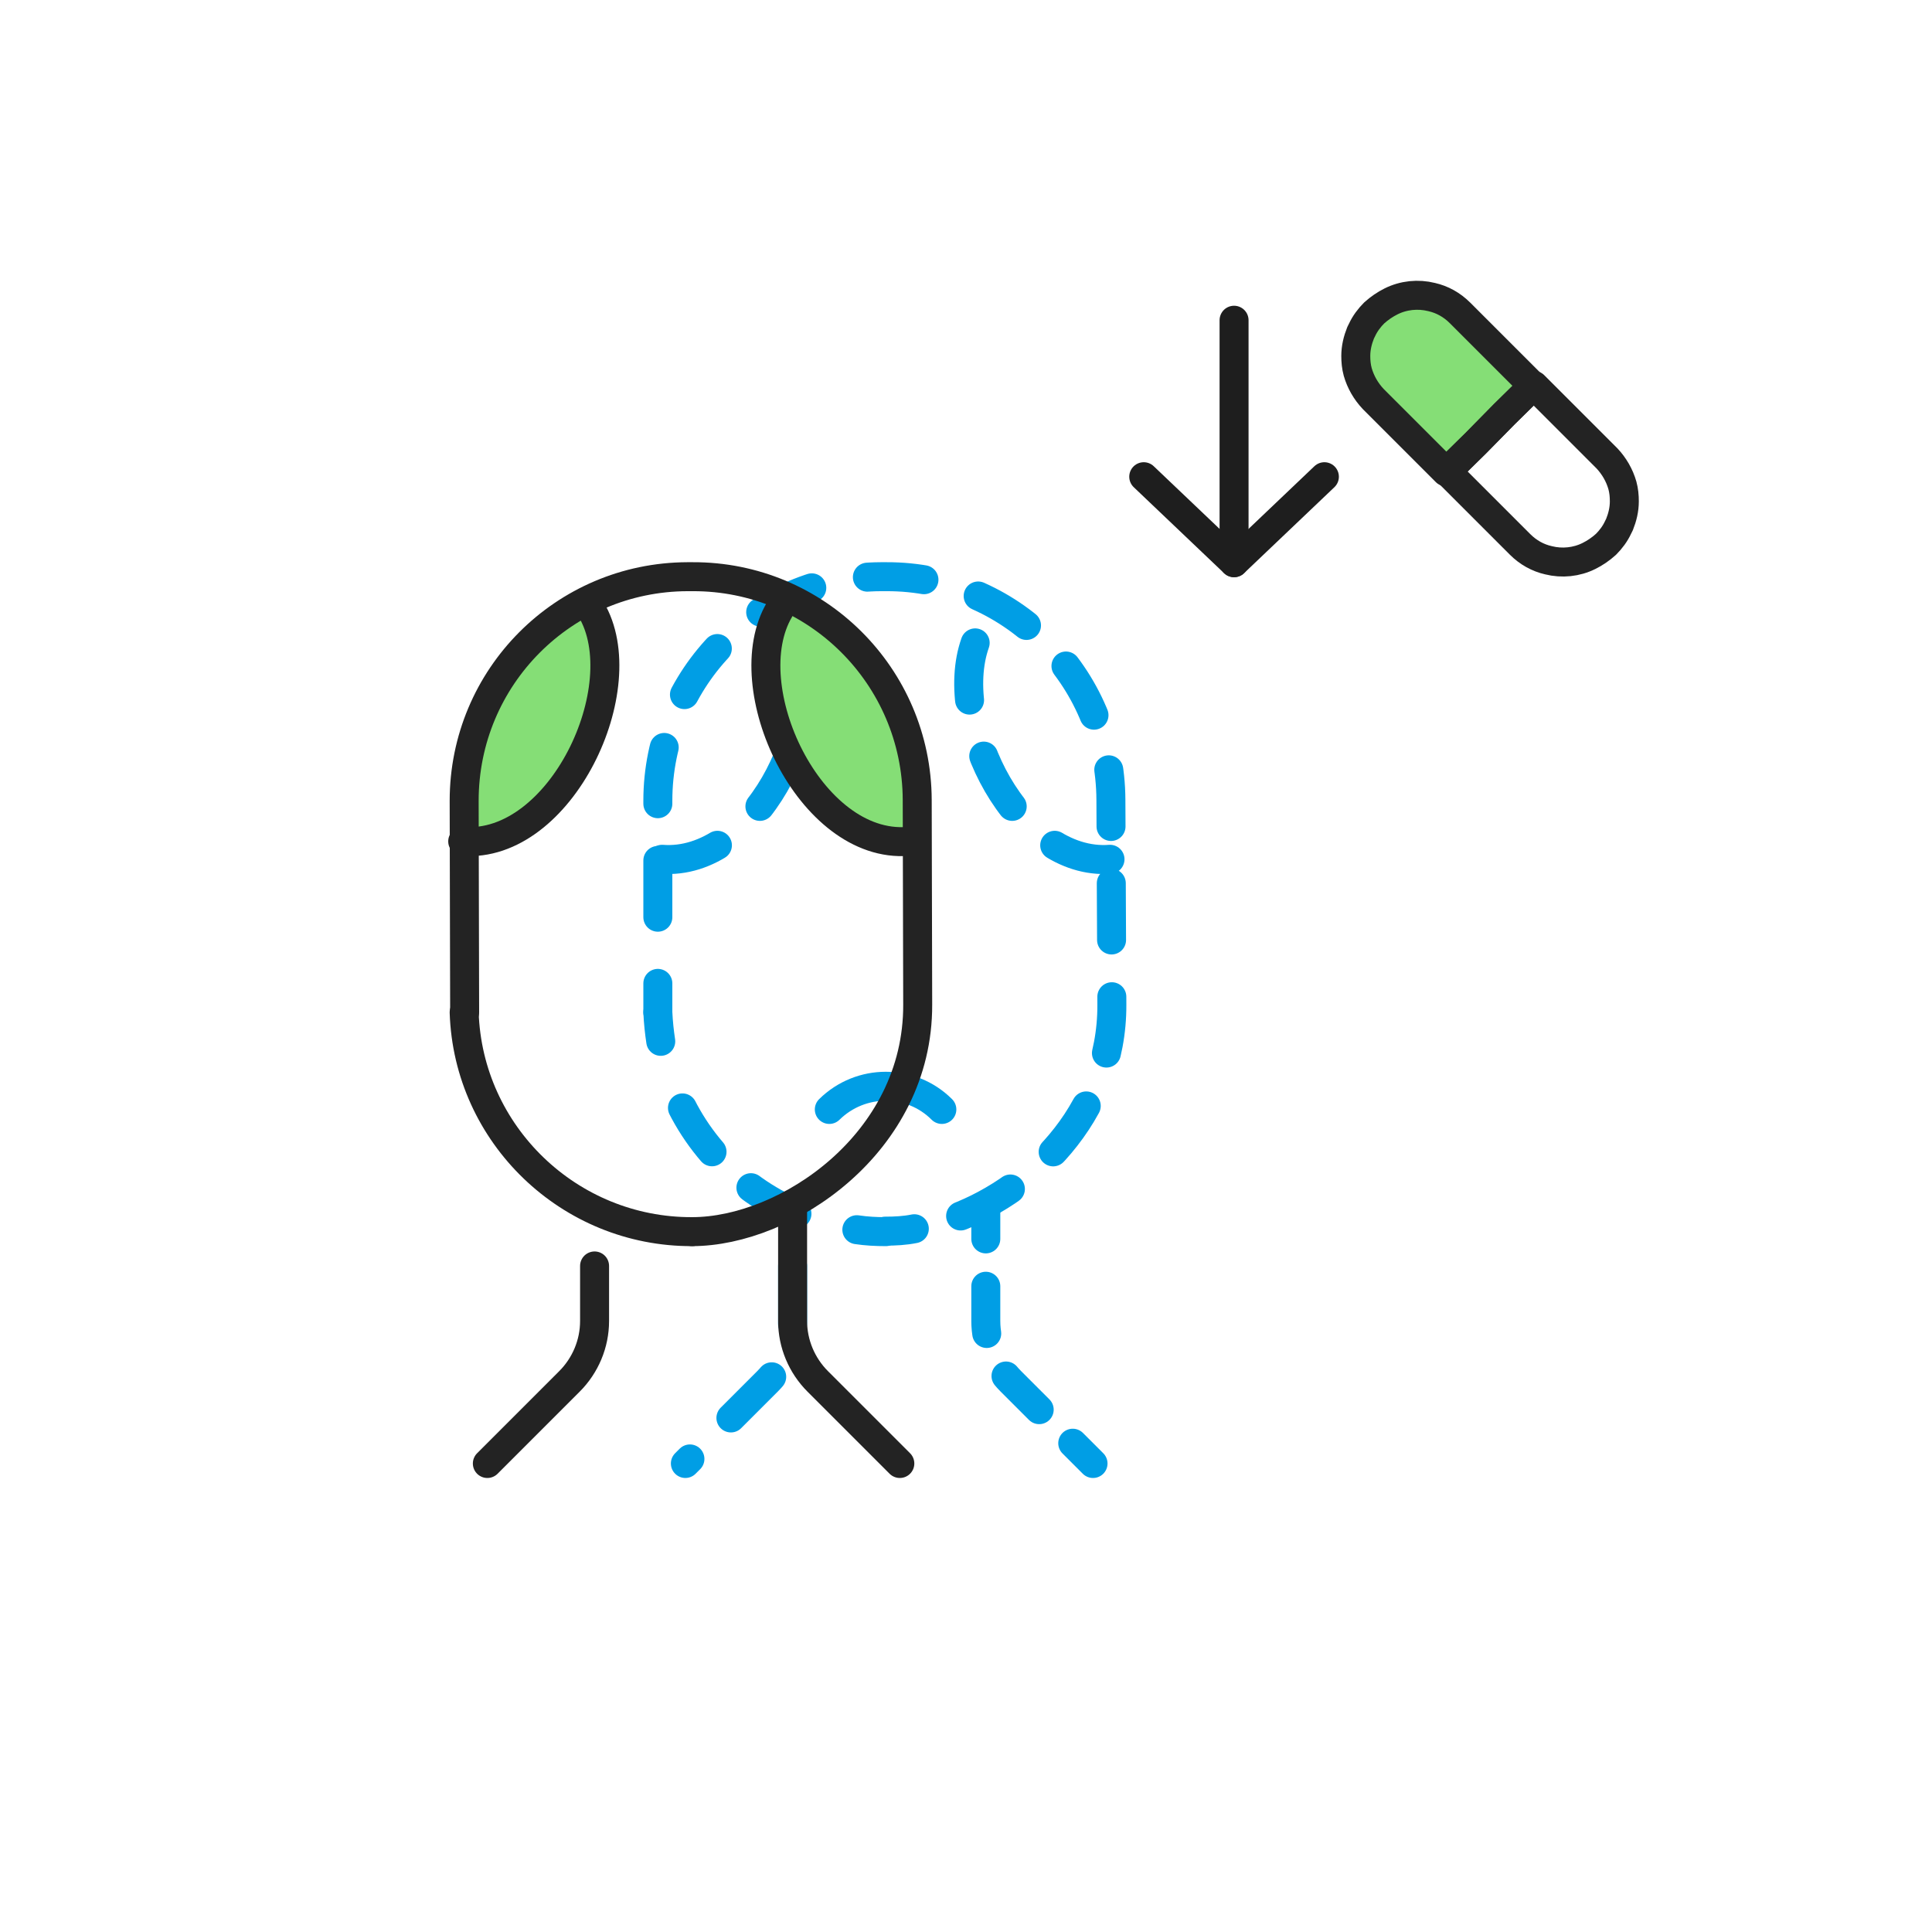 <svg width="400" height="400" viewBox="0 0 400 400" fill="none" xmlns="http://www.w3.org/2000/svg">
<path d="M165 133.102C171 150.002 156 179.402 137 177.902" stroke="#009EE5" stroke-width="6" stroke-miterlimit="10" stroke-linecap="round" stroke-linejoin="round" stroke-dasharray="12 12"/>
<path d="M164.1 262.098V273.498C164.1 278.198 162.2 282.698 158.9 285.998L141.9 302.998" stroke="#009EE5" stroke-width="6" stroke-miterlimit="10" stroke-linecap="round" stroke-linejoin="round" stroke-dasharray="12 12"/>
<path d="M183.4 254.998C181.4 254.998 179.4 254.898 177.4 254.598" stroke="#009EE5" stroke-width="6" stroke-linecap="round" stroke-linejoin="round"/>
<path d="M165 251.297C152.2 245.897 142.3 235.097 138.2 221.797" stroke="#009EE5" stroke-width="6" stroke-linecap="round" stroke-linejoin="round" stroke-dasharray="10.98 10.98"/>
<path d="M136.8 215.598C136.5 213.598 136.3 211.698 136.2 209.598" stroke="#009EE5" stroke-width="6" stroke-linecap="round" stroke-linejoin="round"/>
<path d="M136.2 209.598V203.598" stroke="#009EE5" stroke-width="6" stroke-linecap="round" stroke-linejoin="round"/>
<path d="M136.2 189.899V165.799C136.2 140.199 156.8 119.499 182.4 119.399H183.5C209.1 119.299 229.9 139.999 230 165.599L230.2 207.999C230.3 230.799 213 247.099 196.1 252.799" stroke="#009EE5" stroke-width="6" stroke-linecap="round" stroke-linejoin="round" stroke-dasharray="11.75 11.75"/>
<path d="M189.3 254.398C187.3 254.798 185.3 254.898 183.3 254.898" stroke="#009EE5" stroke-width="6" stroke-linecap="round" stroke-linejoin="round"/>
<path d="M204.1 250.5V256.5" stroke="#009EE5" stroke-width="6" stroke-linecap="round" stroke-linejoin="round"/>
<path d="M204.1 266.301V273.501C204.1 278.201 206 282.701 209.3 286.001L218.6 295.301" stroke="#009EE5" stroke-width="6" stroke-linecap="round" stroke-linejoin="round" stroke-dasharray="9.79 9.79"/>
<path d="M222.1 298.801L226.3 303.001" stroke="#009EE5" stroke-width="6" stroke-linecap="round" stroke-linejoin="round"/>
<path d="M195 229.698C188.6 223.298 178.2 223.298 171.7 229.698" stroke="#009EE5" stroke-width="6" stroke-miterlimit="10" stroke-linecap="round" stroke-linejoin="round"/>
<path d="M164.1 250.5V273.5C164.1 278.2 166 282.7 169.3 286L186.3 303" stroke="#232323" stroke-width="6" stroke-miterlimit="10" stroke-linecap="round" stroke-linejoin="round"/>
<path d="M123.1 262.102V273.502C123.1 278.202 121.2 282.702 117.9 286.002L100.9 303.002" stroke="#232323" stroke-width="6" stroke-miterlimit="10" stroke-linecap="round" stroke-linejoin="round"/>
<path d="M255.5 66.301V116.501" stroke="#1E1E1E" stroke-width="6" stroke-miterlimit="10" stroke-linecap="round" stroke-linejoin="round"/>
<path d="M236.8 98.699L255.5 116.499L274.2 98.699" stroke="#1E1E1E" stroke-width="6" stroke-miterlimit="10" stroke-linecap="round" stroke-linejoin="round"/>
<path d="M299.6 97.599L294.5 92.499L289.7 87.699L284.9 82.899L284.5 82.499C282.9 80.899 281.8 78.999 281.3 76.899C281 75.799 280.9 74.699 280.9 73.599C280.9 71.899 281.2 70.299 281.9 68.799C282 68.599 282.1 68.399 282.2 68.199C282.8 66.899 283.6 65.699 284.7 64.699C285.7 63.699 286.9 62.799 288.2 62.299C290.8 60.999 293.8 60.699 296.6 61.399C298.8 61.899 300.8 62.999 302.5 64.699L302.9 65.099L307.7 69.899L312.5 74.699L317.6 79.799L311.7 85.699L305.8 91.599L299.6 97.599Z" fill="#85DE76"/>
<path d="M317.4 79.9L312.3 74.8L307.5 70L302.7 65.2L302.3 64.8C300.6 63.1 298.6 62 296.4 61.5C293.6 60.8 290.6 61.1 288 62.4C286.8 63 285.6 63.8 284.5 64.8C283.5 65.8 282.6 67 282 68.3C281.9 68.5 281.8 68.7 281.7 68.9C281.1 70.4 280.7 72 280.7 73.7C280.7 74.8 280.8 75.9 281.1 77C281.7 79.1 282.8 81 284.3 82.6L284.7 83L289.5 87.8L294.3 92.6L299.4 97.7" stroke="#232323" stroke-width="6" stroke-miterlimit="10" stroke-linecap="round" stroke-linejoin="round"/>
<path d="M299.6 97.601L305.5 91.801L311.4 85.801L317.4 79.901V79.801" stroke="#232323" stroke-width="6" stroke-miterlimit="10" stroke-linecap="round" stroke-linejoin="round"/>
<path d="M299.6 97.597L304.7 102.697L309.5 107.497L314.3 112.297L314.7 112.697C316.4 114.397 318.4 115.497 320.6 115.997C323.4 116.697 326.4 116.397 329 115.097C330.2 114.497 331.4 113.697 332.5 112.697C333.5 111.697 334.4 110.497 335 109.197C335.1 108.997 335.2 108.797 335.3 108.597C335.9 107.097 336.3 105.497 336.3 103.797C336.3 102.697 336.2 101.597 335.9 100.497C335.3 98.397 334.2 96.497 332.7 94.897L332.3 94.497L327.5 89.697L322.7 84.897L317.6 79.797" stroke="#232323" stroke-width="6" stroke-miterlimit="10" stroke-linecap="round" stroke-linejoin="round"/>
<path d="M317.4 79.898L311.5 85.698L305.6 91.698L299.6 97.598V97.698" stroke="#232323" stroke-width="6" stroke-miterlimit="10" stroke-linecap="round" stroke-linejoin="round"/>
<path d="M120.3 125.199C115 127.199 107.3 130.899 103.7 136.799C98.6 144.999 94.9 151.599 94.4 169.899C95.2 172.599 95.8 174.199 95.8 174.199C116.1 175.799 131.9 142.199 122.4 126.199C122.4 126.199 121.6 125.699 120.3 125.199Z" fill="#85DE76"/>
<path d="M122.4 126.199C131.9 142.199 116.1 175.799 95.8 174.199" stroke="#232323" stroke-width="6" stroke-miterlimit="10" stroke-linecap="round" stroke-linejoin="round"/>
<path d="M163.5 125.199C168.9 127.199 176.5 130.899 180.1 136.799C185.2 144.999 188.9 151.599 189.4 169.899C188.6 172.599 188 174.199 188 174.199C167.7 175.799 151.9 142.199 161.4 126.199C161.4 126.199 162.2 125.699 163.5 125.199Z" fill="#85DE76"/>
<path d="M161.4 126.199C151.9 142.199 167.7 175.799 188 174.199" stroke="#232323" stroke-width="6" stroke-miterlimit="10" stroke-linecap="round" stroke-linejoin="round"/>
<path d="M201.9 133.102C195.9 150.002 210.9 179.402 229.9 177.902" stroke="#009EE5" stroke-width="6" stroke-miterlimit="10" stroke-linecap="round" stroke-linejoin="round" stroke-dasharray="12 12"/>
<path d="M143.3 254.998C117.9 255.098 96.9 234.898 96.1 209.598" stroke="#232323" stroke-width="6" stroke-miterlimit="10" stroke-linecap="round" stroke-linejoin="round"/>
<path d="M96.2 209.599L96.1 165.799C96.1 140.199 116.7 119.499 142.3 119.399H143.4C169 119.299 189.8 139.999 189.9 165.599L190 207.999C190.1 236.699 162.8 254.999 143.3 254.999" stroke="#232323" stroke-width="6" stroke-miterlimit="10" stroke-linecap="round" stroke-linejoin="round"/>
</svg>
